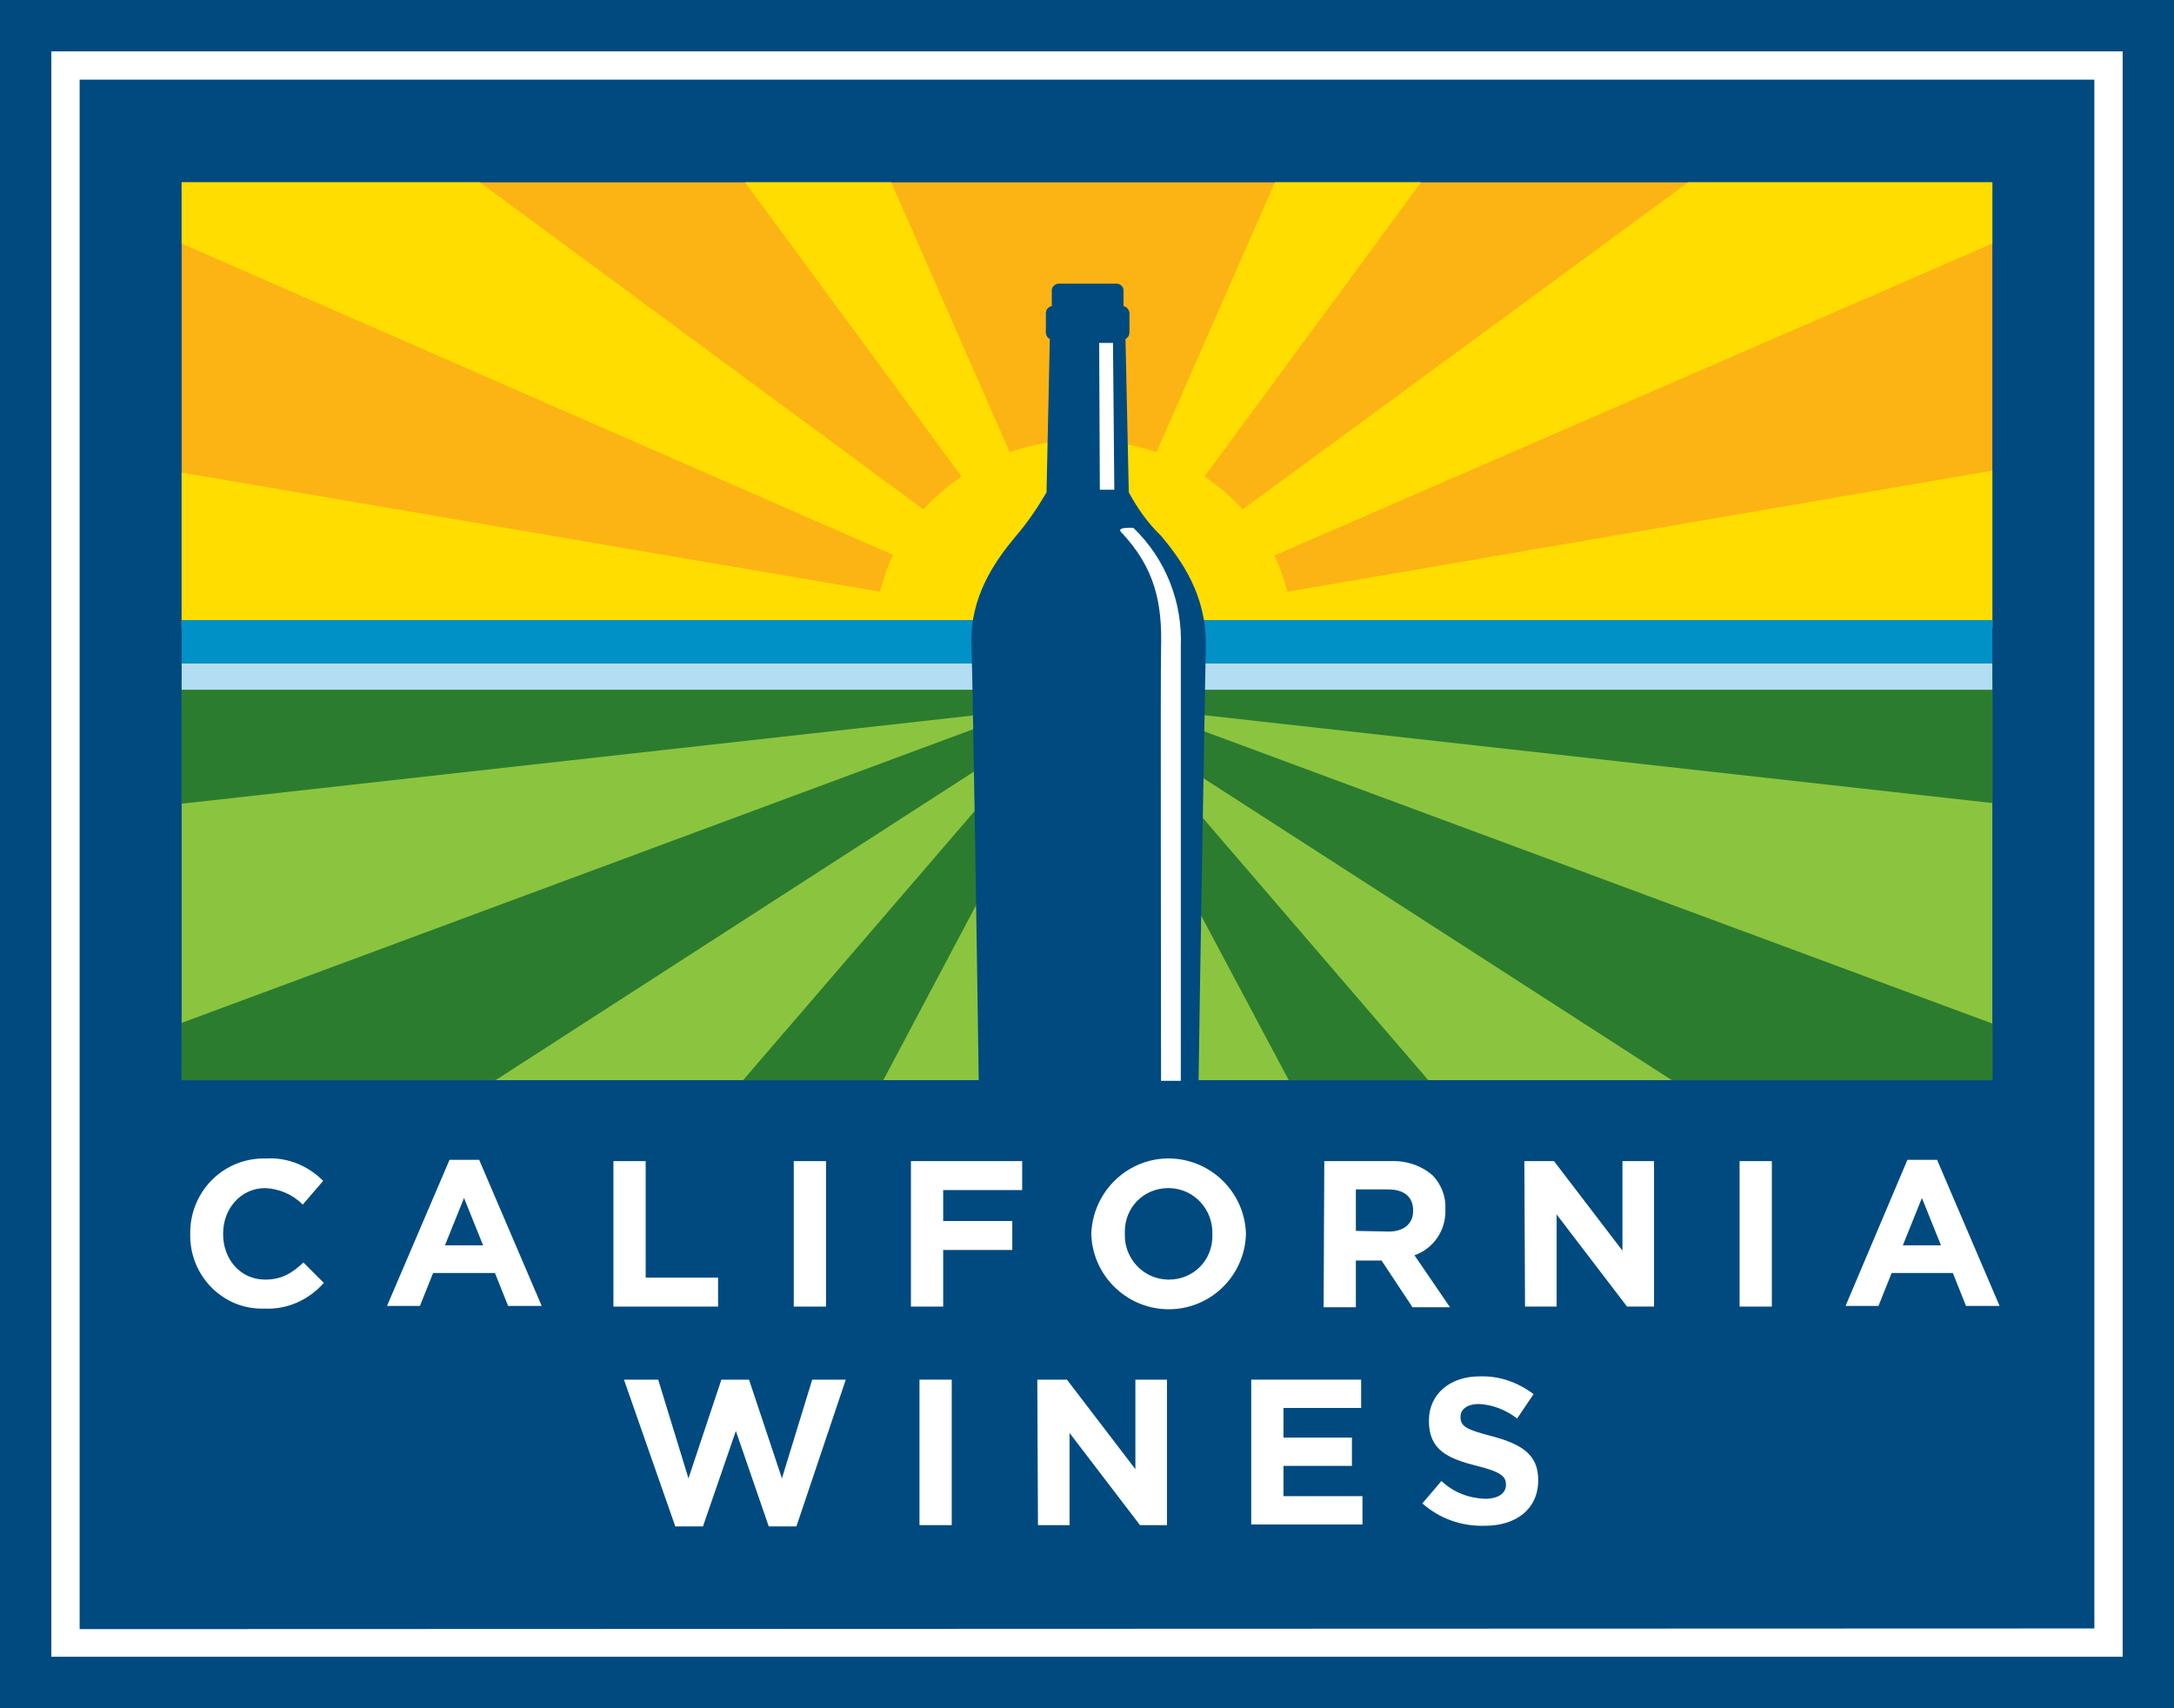<?xml version="1.0" encoding="utf-8"?>
<!-- Generator: Adobe Illustrator 21.0.2, SVG Export Plug-In . SVG Version: 6.00 Build 0)  -->
<svg version="1.1" id="Layer_1" xmlns="http://www.w3.org/2000/svg" xmlns:xlink="http://www.w3.org/1999/xlink" x="0px" y="0px"
	 viewBox="0 0 330.3 259.5" style="enable-background:new 0 0 330.3 259.5;" xml:space="preserve">
<style type="text/css">
	.st0{fill:#004A80;}
	.st1{fill:#FFFFFF;}
	.st2{fill:#8BC53F;}
	.st3{fill:#FCB415;}
	.st4{fill:#FFDD00;}
	.st5{fill:#0091C7;}
	.st6{fill:#B2DDF2;}
	.st7{fill:#2C7C2F;}
</style>
<title>dcw-logo.7857</title>
<polygon class="st0" points="330.3,259.5 0,259.5 0,0 330.3,0 330.3,259.5 "/>
<path class="st1" d="M7.8,251.7V7.8h314.7v243.9H7.8z M318.2,247.4V12.1H12.1v235.4L318.2,247.4z"/>
<rect x="27.6" y="103.5" class="st2" width="275.1" height="60.6"/>
<rect x="27.6" y="27.7" class="st3" width="275.1" height="67.8"/>
<path class="st4" d="M302.7,71.5L195.6,89.9c-0.5-1.9-1.1-3.7-2-5.5L302.7,37v-9.3h-46.2l-67.7,49.7c-1.7-1.9-3.7-3.6-5.8-5
	l32.9-44.7h-22.2l-18,41c-7.2-2.5-15.1-2.5-22.3,0l-18-41h-22.2l32.9,44.7c-2.1,1.4-4.1,3.1-5.8,5L72.9,27.7H27.6V37l108.1,47.3
	c-0.9,1.8-1.5,3.7-2,5.6L27.6,71.8v23.7l275.1-0.1L302.7,71.5z"/>
<rect x="27.6" y="94.2" class="st5" width="275.1" height="6.6"/>
<polygon class="st6" points="27.6,100.8 27.6,103.8 27.6,104.8 302.7,104.8 302.7,103.8 302.7,100.8 "/>
<polygon class="st7" points="27.6,122.1 155.9,107.8 27.6,155.4 27.6,164.1 75.3,164.1 159.8,109.6 112.9,164.1 134.2,164.1 
	164.6,106.8 165.1,106.8 165.4,107 195.8,164.1 217,164.1 171,110.6 254,164.1 302.7,164.1 302.7,155.5 173.5,107.6 302.7,122 
	302.7,104.8 27.6,104.8 "/>
<path class="st0" d="M171.5,74.8L171,51.5c0.4-0.2,0.6-0.6,0.6-1v-2.9c0-0.5-0.4-1-0.9-1.1v-2.4c0-0.5-0.4-0.9-0.9-1h-9.1
	c-0.5,0.1-0.9,0.5-0.9,1v2.4c-0.5,0.1-0.9,0.5-0.9,1.1v2.9c0,0.4,0.2,0.8,0.6,1l-0.5,23.3c-1.4,2.4-2.9,4.6-4.7,6.7
	c-3.1,3.7-7,9.2-6.7,16.5c0.2,6.1,0.9,51.2,1.1,66.2h33.4c0.2-15.1,1-60.1,1.1-66.2c0.1-7.6-3.7-12.9-6.8-16.6
	C174.4,79.5,172.8,77.2,171.5,74.8z"/>
<polygon class="st1" points="167,52.1 169.1,52.1 169.3,74.4 167.1,74.4 "/>
<path class="st1" d="M170.3,80.8c5.2,5.5,6.3,10.8,6.1,17.8c-0.1,5.1,0,49.5,0,65.6h3V98.3c0.3-6.8-2.3-13.4-7.2-18.1
	C172.3,80.2,169.6,80,170.3,80.8z"/>
<path class="st1" d="M28.9,187.5L28.9,187.5c-0.1-6.3,4.8-11.4,11-11.5c0.2,0,0.3,0,0.5,0c3.3-0.2,6.4,1.1,8.7,3.4L46,183
	c-1.5-1.5-3.5-2.4-5.7-2.5c-3.7,0-6.4,3.1-6.4,6.9v0.1c0,3.8,2.6,6.9,6.4,6.9c2.5,0,4.1-1,5.8-2.6l3.1,3.1c-2.3,2.6-5.6,4.1-9.1,3.9
	C34,199,29,194,28.9,187.9C28.9,187.7,28.9,187.6,28.9,187.5z"/>
<path class="st1" d="M68.3,176.2h4.5l9.5,22.2h-5.1l-2-5h-9.4l-2,5h-5L68.3,176.2z M73.4,189.2l-2.9-7.2l-2.9,7.2H73.4z"/>
<path class="st1" d="M93.2,176.4h4.9v17.7h11v4.4H93.2V176.4z"/>
<path class="st1" d="M120.6,176.4h4.9v22.1h-4.9V176.4z"/>
<path class="st1" d="M138.5,176.4h16.8v4.4h-12v4.7h10.5v4.4h-10.5v8.6h-4.9V176.4z"/>
<path class="st1" d="M165.8,187.5L165.8,187.5c0.2-6.5,5.6-11.7,12.1-11.5c6.2,0.2,11.2,5.2,11.4,11.4v0.1
	c-0.2,6.5-5.6,11.6-12.1,11.4C171,198.7,166,193.7,165.8,187.5z M184.2,187.5L184.2,187.5c0.1-3.8-2.8-6.9-6.5-7c-0.1,0-0.1,0-0.2,0
	c-3.7,0-6.6,2.9-6.6,6.6c0,0.1,0,0.2,0,0.3v0.1c-0.1,3.7,2.8,6.8,6.5,6.9c0.1,0,0.1,0,0.2,0c3.7,0,6.6-2.9,6.6-6.6
	C184.2,187.7,184.2,187.6,184.2,187.5z"/>
<path class="st1" d="M201.2,176.4h10.1c2.4-0.1,4.7,0.7,6.4,2.2c1.3,1.4,2,3.2,1.9,5.1v0.1c0.1,3.1-1.8,5.9-4.7,6.9l5.4,7.9h-5.7
	l-4.7-7.1H206v7.1h-4.9L201.2,176.4z M211,187.1c2.4,0,3.7-1.3,3.7-3.1v-0.1c0-2.1-1.4-3.2-3.8-3.2H206v6.3L211,187.1z"/>
<path class="st1" d="M231.6,176.4h4.5l10.4,13.6v-13.6h4.8v22.1h-4.1l-10.7-14v14h-4.8L231.6,176.4z"/>
<path class="st1" d="M264.3,176.4h4.9v22.1h-4.9V176.4z"/>
<path class="st1" d="M289.8,176.2h4.5l9.5,22.2h-5.1l-2-5h-9.3l-2,5h-5L289.8,176.2z M294.9,189.2l-2.9-7.2l-2.9,7.2L294.9,189.2z"
	/>
<path class="st1" d="M94.8,209.6h5.2l4.6,15l5-15h4.2l5,15l4.6-15h5.1l-7.5,22.3h-4.2l-5-14.5l-5,14.5h-4.2L94.8,209.6z"/>
<path class="st1" d="M139.7,209.6h4.9v22.1h-4.9V209.6z"/>
<path class="st1" d="M157.6,209.6h4.5l10.4,13.6v-13.6h4.8v22.1h-4.1l-10.7-14v14h-4.8L157.6,209.6z"/>
<path class="st1" d="M190.1,209.6h16.7v4.3H195v4.5h10.4v4.3H195v4.6h12v4.3h-16.9V209.6z"/>
<path class="st1" d="M216.1,228.4l2.9-3.4c1.8,1.7,4.1,2.6,6.6,2.7c2,0,3.2-0.8,3.2-2.1v-0.1c0-1.2-0.8-1.9-4.4-2.8
	c-4.4-1.1-7.3-2.4-7.3-6.8v-0.1c0-4,3.2-6.7,7.7-6.7c3-0.1,5.8,0.9,8.2,2.7l-2.5,3.7c-1.7-1.3-3.7-2.1-5.8-2.2
	c-1.9,0-2.8,0.9-2.8,1.9v0.1c0,1.4,0.9,1.9,4.8,2.9c4.5,1.2,7,2.8,7,6.6v0.1c0,4.4-3.4,6.9-8.1,6.9
	C222,231.9,218.7,230.7,216.1,228.4z"/>
</svg>
